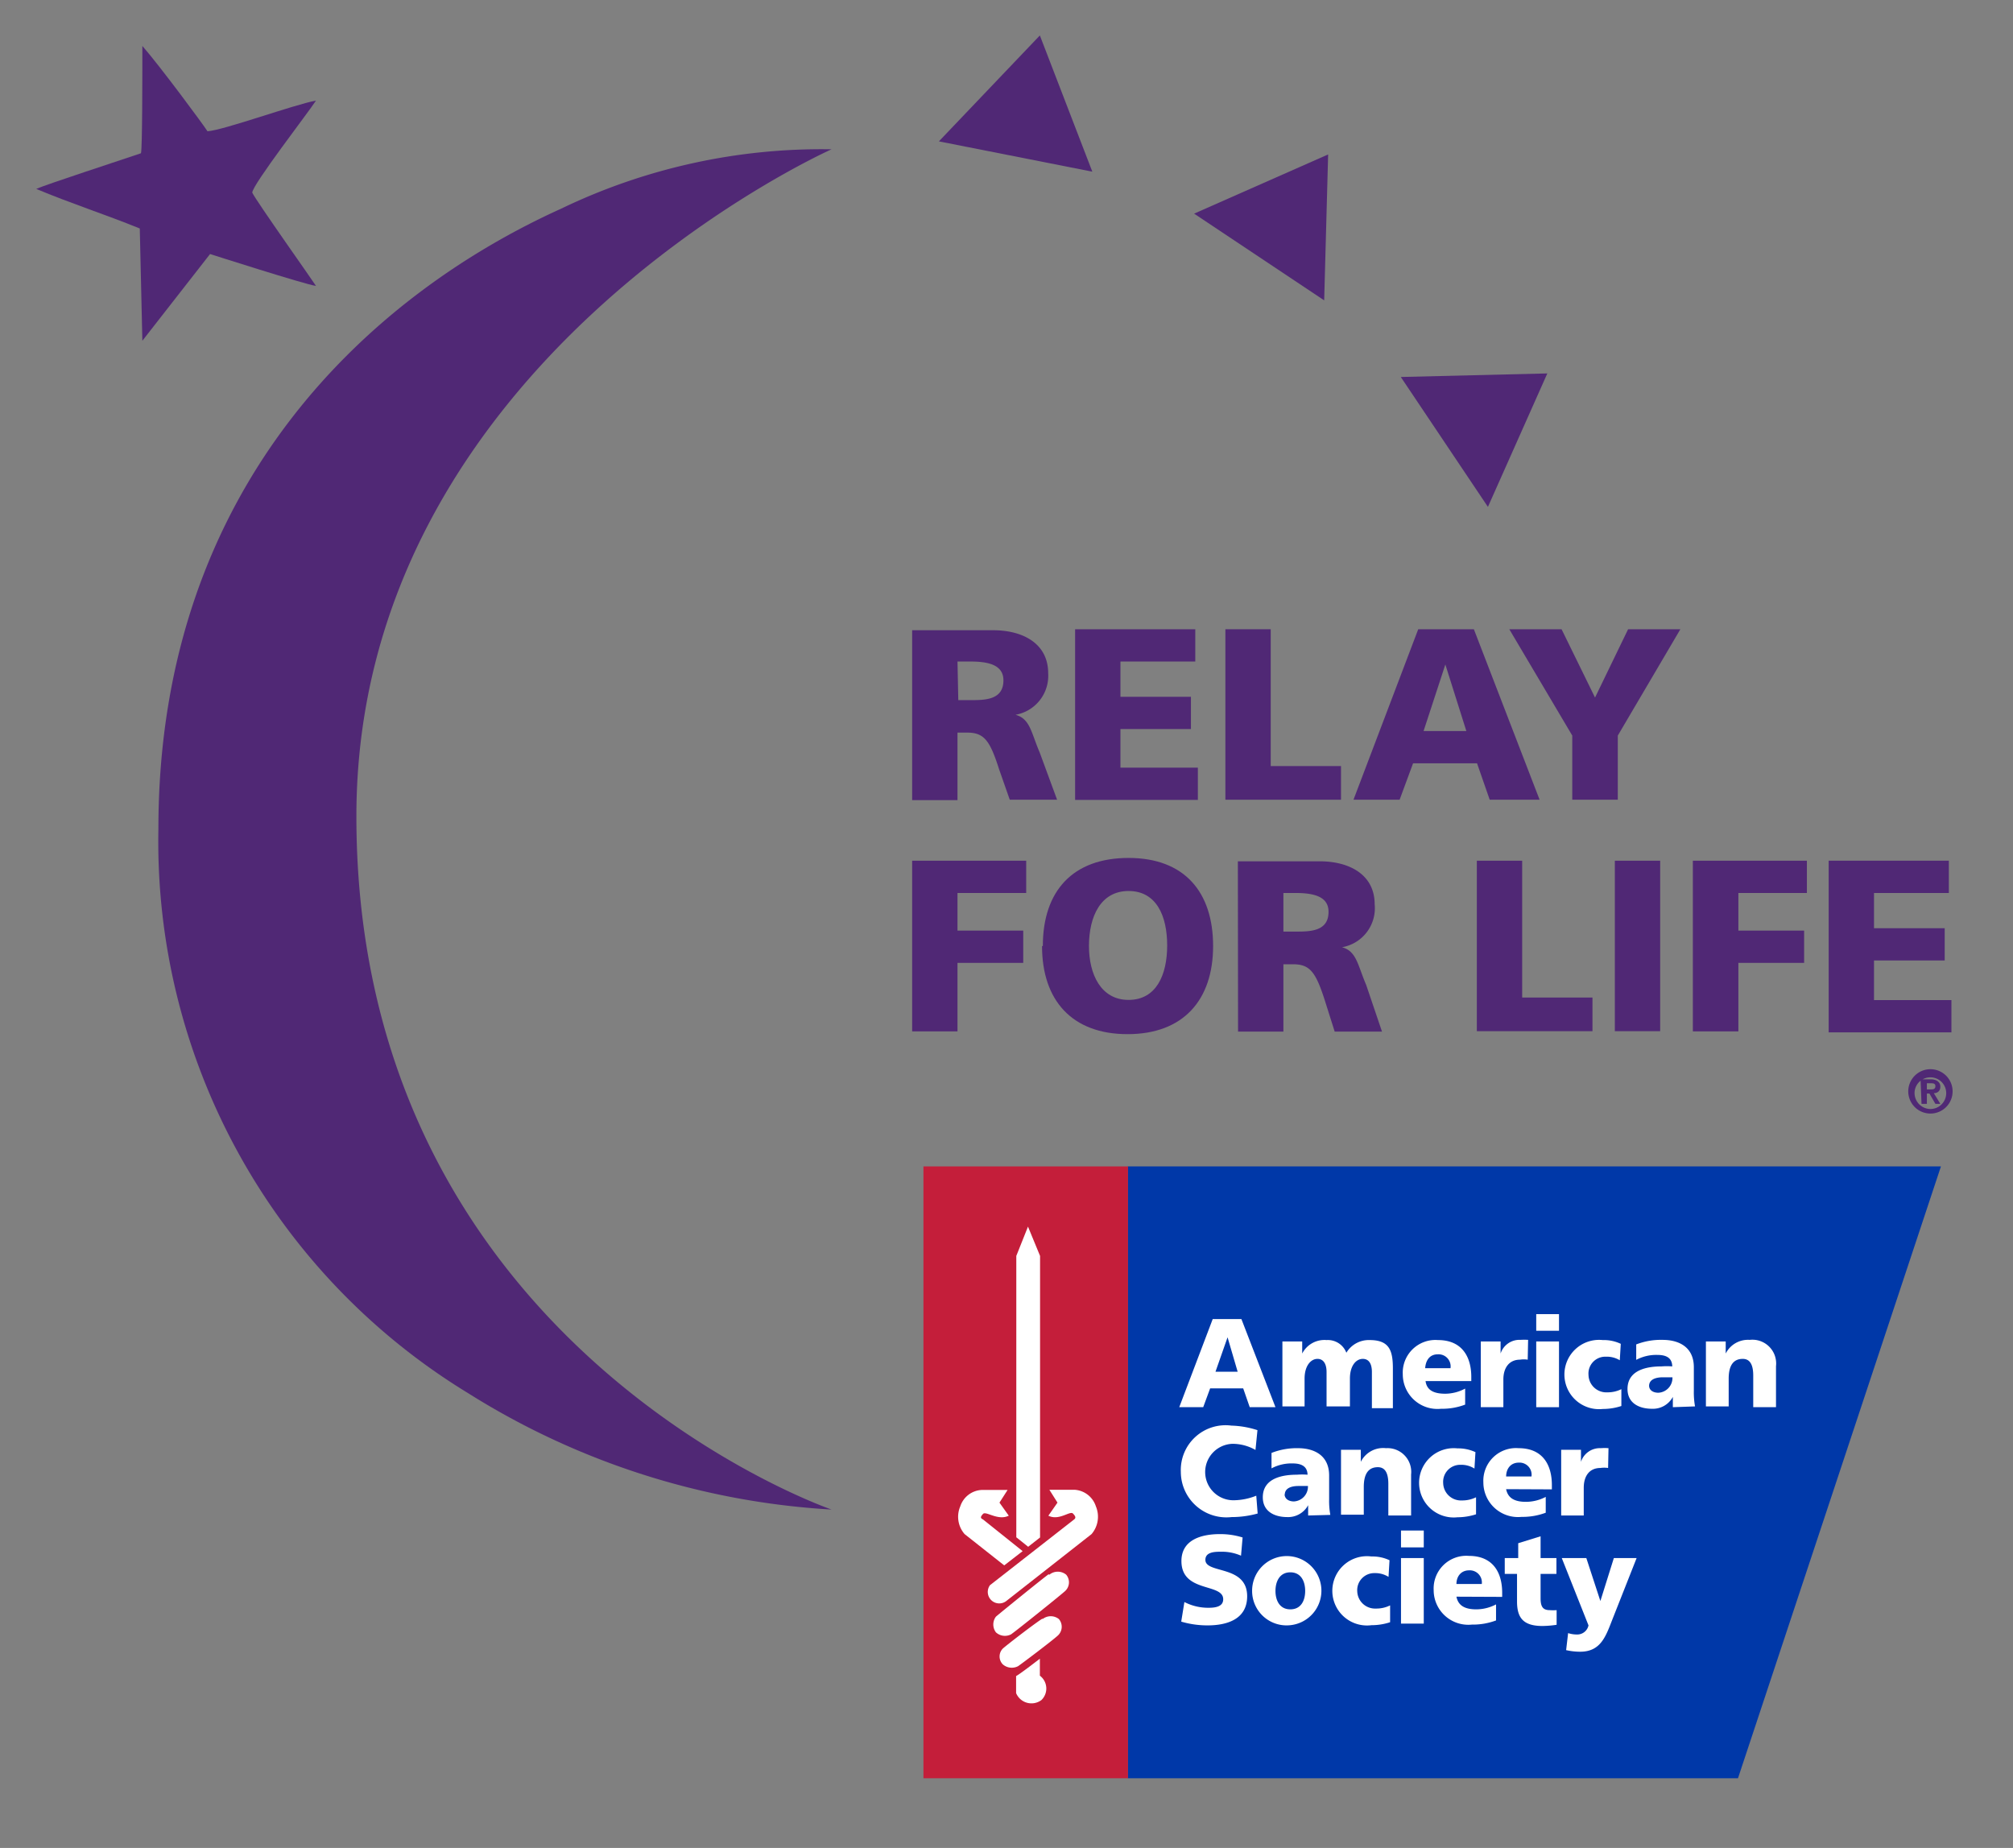 <svg id="ACS" xmlns="http://www.w3.org/2000/svg" viewBox="0 0 101.67 93.33"><rect x="0" y="0" width="101.67" height="93.33" fill="#808080" stroke="none"/><defs><style>.cls-1{fill:#502875;}.cls-2{fill:#0038a8;}.cls-3{fill:#c41e3a;}.cls-4{fill:#fff;}</style></defs><title>Artboard 1</title><path class="cls-1" d="M96.7,55.14a.8.8,0,1,1,.79.87A.81.81,0,0,1,96.7,55.14Zm-.32,0A1.12,1.12,0,1,0,97.49,54,1.12,1.12,0,0,0,96.38,55.14Zm.67.61h.27v-.52h.13l.3.52H98l-.33-.54c.19,0,.33-.11.33-.33s-.18-.37-.49-.37H97Zm.27-.73v-.31h.19c.11,0,.24,0,.24.14s-.08.17-.21.17Z"/><path class="cls-1" d="M48.36,33.41H49c.88,0,1.68.15,1.68.95,0,1-.94,1-1.68,1h-.6Zm-2.29,7h2.29V37h.48c.85,0,1.15.37,1.62,1.85L51,40.39h2.39L52.51,38c-.43-1-.48-1.7-1.22-1.9v0A2,2,0,0,0,52.94,34c0-1.48-1.25-2.17-2.78-2.17H46.07Z"/><path class="cls-1" d="M54.3,31.78h6.07v1.63H56.59v1.78h3.56v1.63H56.59v1.95H60.5v1.63H54.3Z"/><path class="cls-1" d="M61.89,31.78h2.29v6.91h3.55v1.7H61.89Z"/><path class="cls-1" d="M74.06,36.92H71.9L73,33.56h0Zm-5.7,3.47h2.33l.68-1.84H74.6l.64,1.84h2.52l-3.32-8.61H71.63Z"/><path class="cls-1" d="M79.41,37.15l-3.18-5.37h2.64l1.69,3.45,1.67-3.45h2.64l-3.16,5.37v3.24h-2.3Z"/><path class="cls-1" d="M46.07,43.47h5.76V45.1H48.36V47h3.32v1.63H48.36v3.46H46.07Z"/><path class="cls-1" d="M55,47.78C55,46.29,55.59,45,57,45s1.95,1.26,1.95,2.75-.55,2.75-1.95,2.75S55,49.2,55,47.78Zm-2.37,0c0,2.74,1.51,4.45,4.32,4.45s4.32-1.72,4.32-4.45S59.82,43.33,57,43.33,52.67,45,52.67,47.78Z"/><path class="cls-1" d="M64.82,45.1h.6c.88,0,1.68.15,1.68.95,0,1-.94,1-1.68,1h-.6Zm-2.29,7h2.29v-3.4h.48c.85,0,1.15.37,1.62,1.85l.49,1.55H69.8L69,49.74c-.43-1-.48-1.7-1.22-1.9v0a2,2,0,0,0,1.65-2.17c0-1.48-1.25-2.17-2.78-2.17H62.52Z"/><path class="cls-1" d="M74.59,43.47h2.29v6.91h3.55v1.7H74.59Z"/><path class="cls-1" d="M81.56,43.47h2.29v8.61H81.56Z"/><path class="cls-1" d="M85.5,43.47h5.76V45.1H87.8V47h3.32v1.63H87.8v3.46H85.5Z"/><path class="cls-1" d="M92.36,43.47h6.07V45.1H94.65v1.78h3.57v1.63H94.65v2h3.91v1.63h-6.2Z"/><path class="cls-1" d="M23.64,70.36A38.65,38.65,0,0,0,42,76.24S18,68,18,41.23c0-23,24-33.69,24-33.69a30.3,30.3,0,0,0-13.66,3C18.88,14.82,8,24.4,8,41.87A32.63,32.63,0,0,0,23.64,70.36Z"/><path class="cls-1" d="M7.19,2.32c0,1.55,0,5.16-.07,5.42C6,8.12,2.41,9.29,1.83,9.54c1.68.71,3.49,1.29,5.23,2l.13,5.67,3.42-4.38s4.84,1.55,5.35,1.61c-.07-.13-3-4.26-3.22-4.71,0-.39,2.84-4.06,3.22-4.65-1.1.2-4.64,1.49-5.48,1.55C10.28,6.31,8.09,3.35,7.19,2.32Z"/><polygon class="cls-1" points="47.42 7.14 55.17 8.67 52.52 1.79 47.42 7.14"/><polygon class="cls-1" points="60.31 10.79 66.88 15.17 67.08 7.8 60.31 10.79"/><polygon class="cls-1" points="70.75 19.04 75.15 25.6 78.15 18.86 70.75 19.04"/><g id="Logo"><polygon class="cls-2" points="56.96 58.91 98.03 58.91 87.78 89.81 56.96 89.81 56.96 58.91"/><rect class="cls-3" x="46.64" y="58.91" width="10.33" height="30.9"/><path class="cls-4" d="M64.77,67.75h1v.61h0A1.26,1.26,0,0,1,67,67.68a1,1,0,0,1,1,.64,1.32,1.32,0,0,1,1.18-.64c1,0,1.17.54,1.17,1.44v2H69.29V69.29c0-.38-.13-.66-.46-.66s-.65.33-.65,1v1.4H67V69.29c0-.38-.14-.66-.46-.66s-.65.33-.65,1v1.4H64.77Z"/><path class="cls-4" d="M72,69.75c.06.46.41.64,1,.64a2.15,2.15,0,0,0,1-.26v.81a3.29,3.29,0,0,1-1.22.21,1.75,1.75,0,0,1-1.93-1.74,1.65,1.65,0,0,1,1.78-1.73c1.23,0,1.68.87,1.68,1.86v.21Zm1.26-.65a.61.61,0,0,0-.64-.7c-.42,0-.61.31-.64.7Z"/><path class="cls-4" d="M77.16,68.67a1.28,1.28,0,0,0-.39,0c-.53,0-.84.39-.84,1v1.4H74.79V67.75h1v.61h0a1,1,0,0,1,1-.69,3,3,0,0,1,.39,0Z"/><path class="cls-4" d="M77.59,67.75h1.15v3.32H77.59Zm1.15-.54H77.59v-.84h1.15Z"/><path class="cls-4" d="M81.81,68.7a1.27,1.27,0,0,0-.7-.18.85.85,0,0,0-.88.92.9.9,0,0,0,.95.88,1.56,1.56,0,0,0,.71-.16l0,.85a3,3,0,0,1-.94.15,1.75,1.75,0,1,1,0-3.48,2,2,0,0,1,.91.19Z"/><path class="cls-4" d="M83.29,70c0-.32.31-.44.7-.44l.48,0a.75.75,0,0,1-.71.78c-.27,0-.47-.13-.47-.36m2.32,1.05a4.07,4.07,0,0,1-.06-.79V69.05c0-1-.73-1.38-1.58-1.38a3.44,3.44,0,0,0-1.33.23l0,.78a2.14,2.14,0,0,1,1.06-.25c.42,0,.75.12.76.58a3.41,3.41,0,0,0-.54,0c-.61,0-1.72.12-1.72,1.14,0,.72.59,1,1.24,1a1.14,1.14,0,0,0,1.05-.6h0c0,.17,0,.34,0,.52Z"/><path class="cls-4" d="M86.16,67.75h1v.61h0a1.26,1.26,0,0,1,1.21-.69A1.2,1.2,0,0,1,89.7,69v2.07H88.55V69.47c0-.63-.22-.84-.53-.84-.47,0-.71.33-.71,1v1.4H86.16Z"/><path class="cls-4" d="M63.52,76.44a4.92,4.92,0,0,1-1.32.18,2.3,2.3,0,0,1-2.56-2.28A2.26,2.26,0,0,1,62.19,72a4.66,4.66,0,0,1,1.32.23l-.1,1a2.33,2.33,0,0,0-1.16-.31,1.42,1.42,0,1,0,.09,2.85,3.14,3.14,0,0,0,1.11-.23Z"/><path class="cls-4" d="M64.89,75.49c0-.32.31-.44.69-.44l.48,0a.75.75,0,0,1-.71.78c-.27,0-.47-.14-.47-.37m2.31,1.05a3.92,3.92,0,0,1-.06-.78V74.52c0-1-.73-1.38-1.58-1.38a3.46,3.46,0,0,0-1.33.24l0,.78a2.14,2.14,0,0,1,1.06-.25c.41,0,.75.12.76.57a3.52,3.52,0,0,0-.54,0c-.61,0-1.72.12-1.72,1.14,0,.72.59,1,1.24,1a1.15,1.15,0,0,0,1.05-.6h0c0,.17,0,.34,0,.52Z"/><path class="cls-4" d="M67.73,73.22h1v.61h0A1.26,1.26,0,0,1,70,73.14a1.2,1.2,0,0,1,1.27,1.33v2.07H70.12V74.94c0-.63-.22-.84-.53-.84-.47,0-.71.33-.71,1v1.4H67.73Z"/><path class="cls-4" d="M74.47,74.17a1.24,1.24,0,0,0-.7-.19.86.86,0,0,0-.88.92.9.9,0,0,0,.95.88,1.58,1.58,0,0,0,.71-.16l0,.86a3.12,3.12,0,0,1-.94.15,1.75,1.75,0,1,1,0-3.48,2.07,2.07,0,0,1,.91.19Z"/><path class="cls-4" d="M76.07,74.57c0-.38.22-.7.64-.7a.61.61,0,0,1,.64.7Zm2.31.65V75c0-1-.45-1.86-1.68-1.86a1.65,1.65,0,0,0-1.78,1.73,1.75,1.75,0,0,0,1.93,1.74,3.35,3.35,0,0,0,1.22-.21V75.6a2.16,2.16,0,0,1-1,.25c-.56,0-.91-.18-1-.64Z"/><path class="cls-4" d="M81.22,74.14a1.32,1.32,0,0,0-.39,0c-.54,0-.84.39-.84,1v1.4H78.85V73.22h1v.61h0a1,1,0,0,1,1-.69,2.43,2.43,0,0,1,.39,0Z"/><path class="cls-4" d="M59.82,80.91a2.6,2.6,0,0,0,1.23.29c.37,0,.73-.07.73-.43,0-.83-2.11-.31-2.11-1.93,0-1.07,1-1.36,1.94-1.36a3.77,3.77,0,0,1,1.15.17l-.08.92a2.39,2.39,0,0,0-1-.2c-.3,0-.8,0-.8.41,0,.72,2.11.24,2.11,1.84,0,1.15-1,1.47-2,1.47a4.68,4.68,0,0,1-1.33-.19Z"/><path class="cls-4" d="M65.17,81.28c-.53,0-.75-.44-.75-.93s.22-.94.75-.94.75.44.75.94-.22.93-.75.93m0,.8a1.75,1.75,0,1,0-1.93-1.74,1.74,1.74,0,0,0,1.93,1.74"/><path class="cls-4" d="M70.13,79.64a1.26,1.26,0,0,0-.7-.19.86.86,0,0,0-.88.92.9.9,0,0,0,.94.87,1.57,1.57,0,0,0,.72-.16l0,.85a3,3,0,0,1-.94.15,1.75,1.75,0,1,1,0-3.47,2,2,0,0,1,.91.19Z"/><path class="cls-4" d="M70.76,78.69h1.15V82H70.76Zm1.15-.54H70.76V77.3h1.15Z"/><path class="cls-4" d="M73.56,80c0-.38.23-.69.64-.69a.61.61,0,0,1,.64.69Zm2.31.65v-.21c0-1-.45-1.86-1.68-1.86a1.65,1.65,0,0,0-1.78,1.73,1.75,1.75,0,0,0,1.93,1.74,3.33,3.33,0,0,0,1.22-.21v-.81a2.16,2.16,0,0,1-1,.25c-.56,0-.91-.18-1-.64Z"/><path class="cls-4" d="M76,78.69h.68v-.75l1.13-.35v1.1h.8v.8h-.8v1.23c0,.4.1.6.46.6a2.23,2.23,0,0,0,.35,0l0,.74a5.14,5.14,0,0,1-.72.06c-1,0-1.28-.45-1.28-1.24V79.49H76Z"/><path class="cls-4" d="M79.2,82.48a1.44,1.44,0,0,0,.45.07.58.58,0,0,0,.58-.46l-1.35-3.4h1.24l.71,2.17h0l.68-2.17h1.15l-1.22,3.09c-.33.84-.58,1.64-1.63,1.64a3.23,3.23,0,0,1-.71-.08Z"/><path class="cls-4" d="M53,79.53a.67.67,0,0,1,.85,0,.6.6,0,0,1-.07.84c-.27.24-2.31,1.88-2.71,2.17a.67.67,0,0,1-.77-.1.66.66,0,0,1,0-.79c.23-.2,2.45-2,2.66-2.14"/><path class="cls-4" d="M52.66,81.77a.66.66,0,0,1,.82,0,.6.6,0,0,1-.06.84c-.31.28-1.78,1.39-2,1.54a.69.69,0,0,1-.77-.09.57.57,0,0,1,0-.8c.26-.23,1.72-1.35,2-1.51"/><path class="cls-4" d="M52.52,83.78v.85a.81.81,0,0,1,.08,1.23.84.84,0,0,1-1.28-.35v-.86c.21-.11,1.19-.87,1.19-.87"/><polygon class="cls-4" points="51.92 61.95 52.53 63.43 52.53 77.65 51.93 78.12 51.33 77.64 51.33 63.43 51.92 61.95"/><path class="cls-4" d="M54.25,75.24H53l.41.65-.46.66c.54.27,1.09-.26,1.24-.11s.15.23.06.3L50,80.06a.58.58,0,0,0,.81.81l4.32-3.39a1.35,1.35,0,0,0,.22-1.4,1.21,1.21,0,0,0-1.09-.84"/><path class="cls-4" d="M49.56,75.25h1.33l-.41.64.47.66c-.55.27-1.15-.25-1.3-.09s-.13.22,0,.28l2,1.6-.93.72-2-1.58a1.33,1.33,0,0,1-.22-1.4,1.2,1.2,0,0,1,1.08-.83"/><path class="cls-4" d="M62.51,69.28H61.39L62,67.54h0Zm-2.95,1.79h1.21l.35-.95h1.67l.33.95h1.3l-1.72-4.45H61.25Z"/></g></svg>